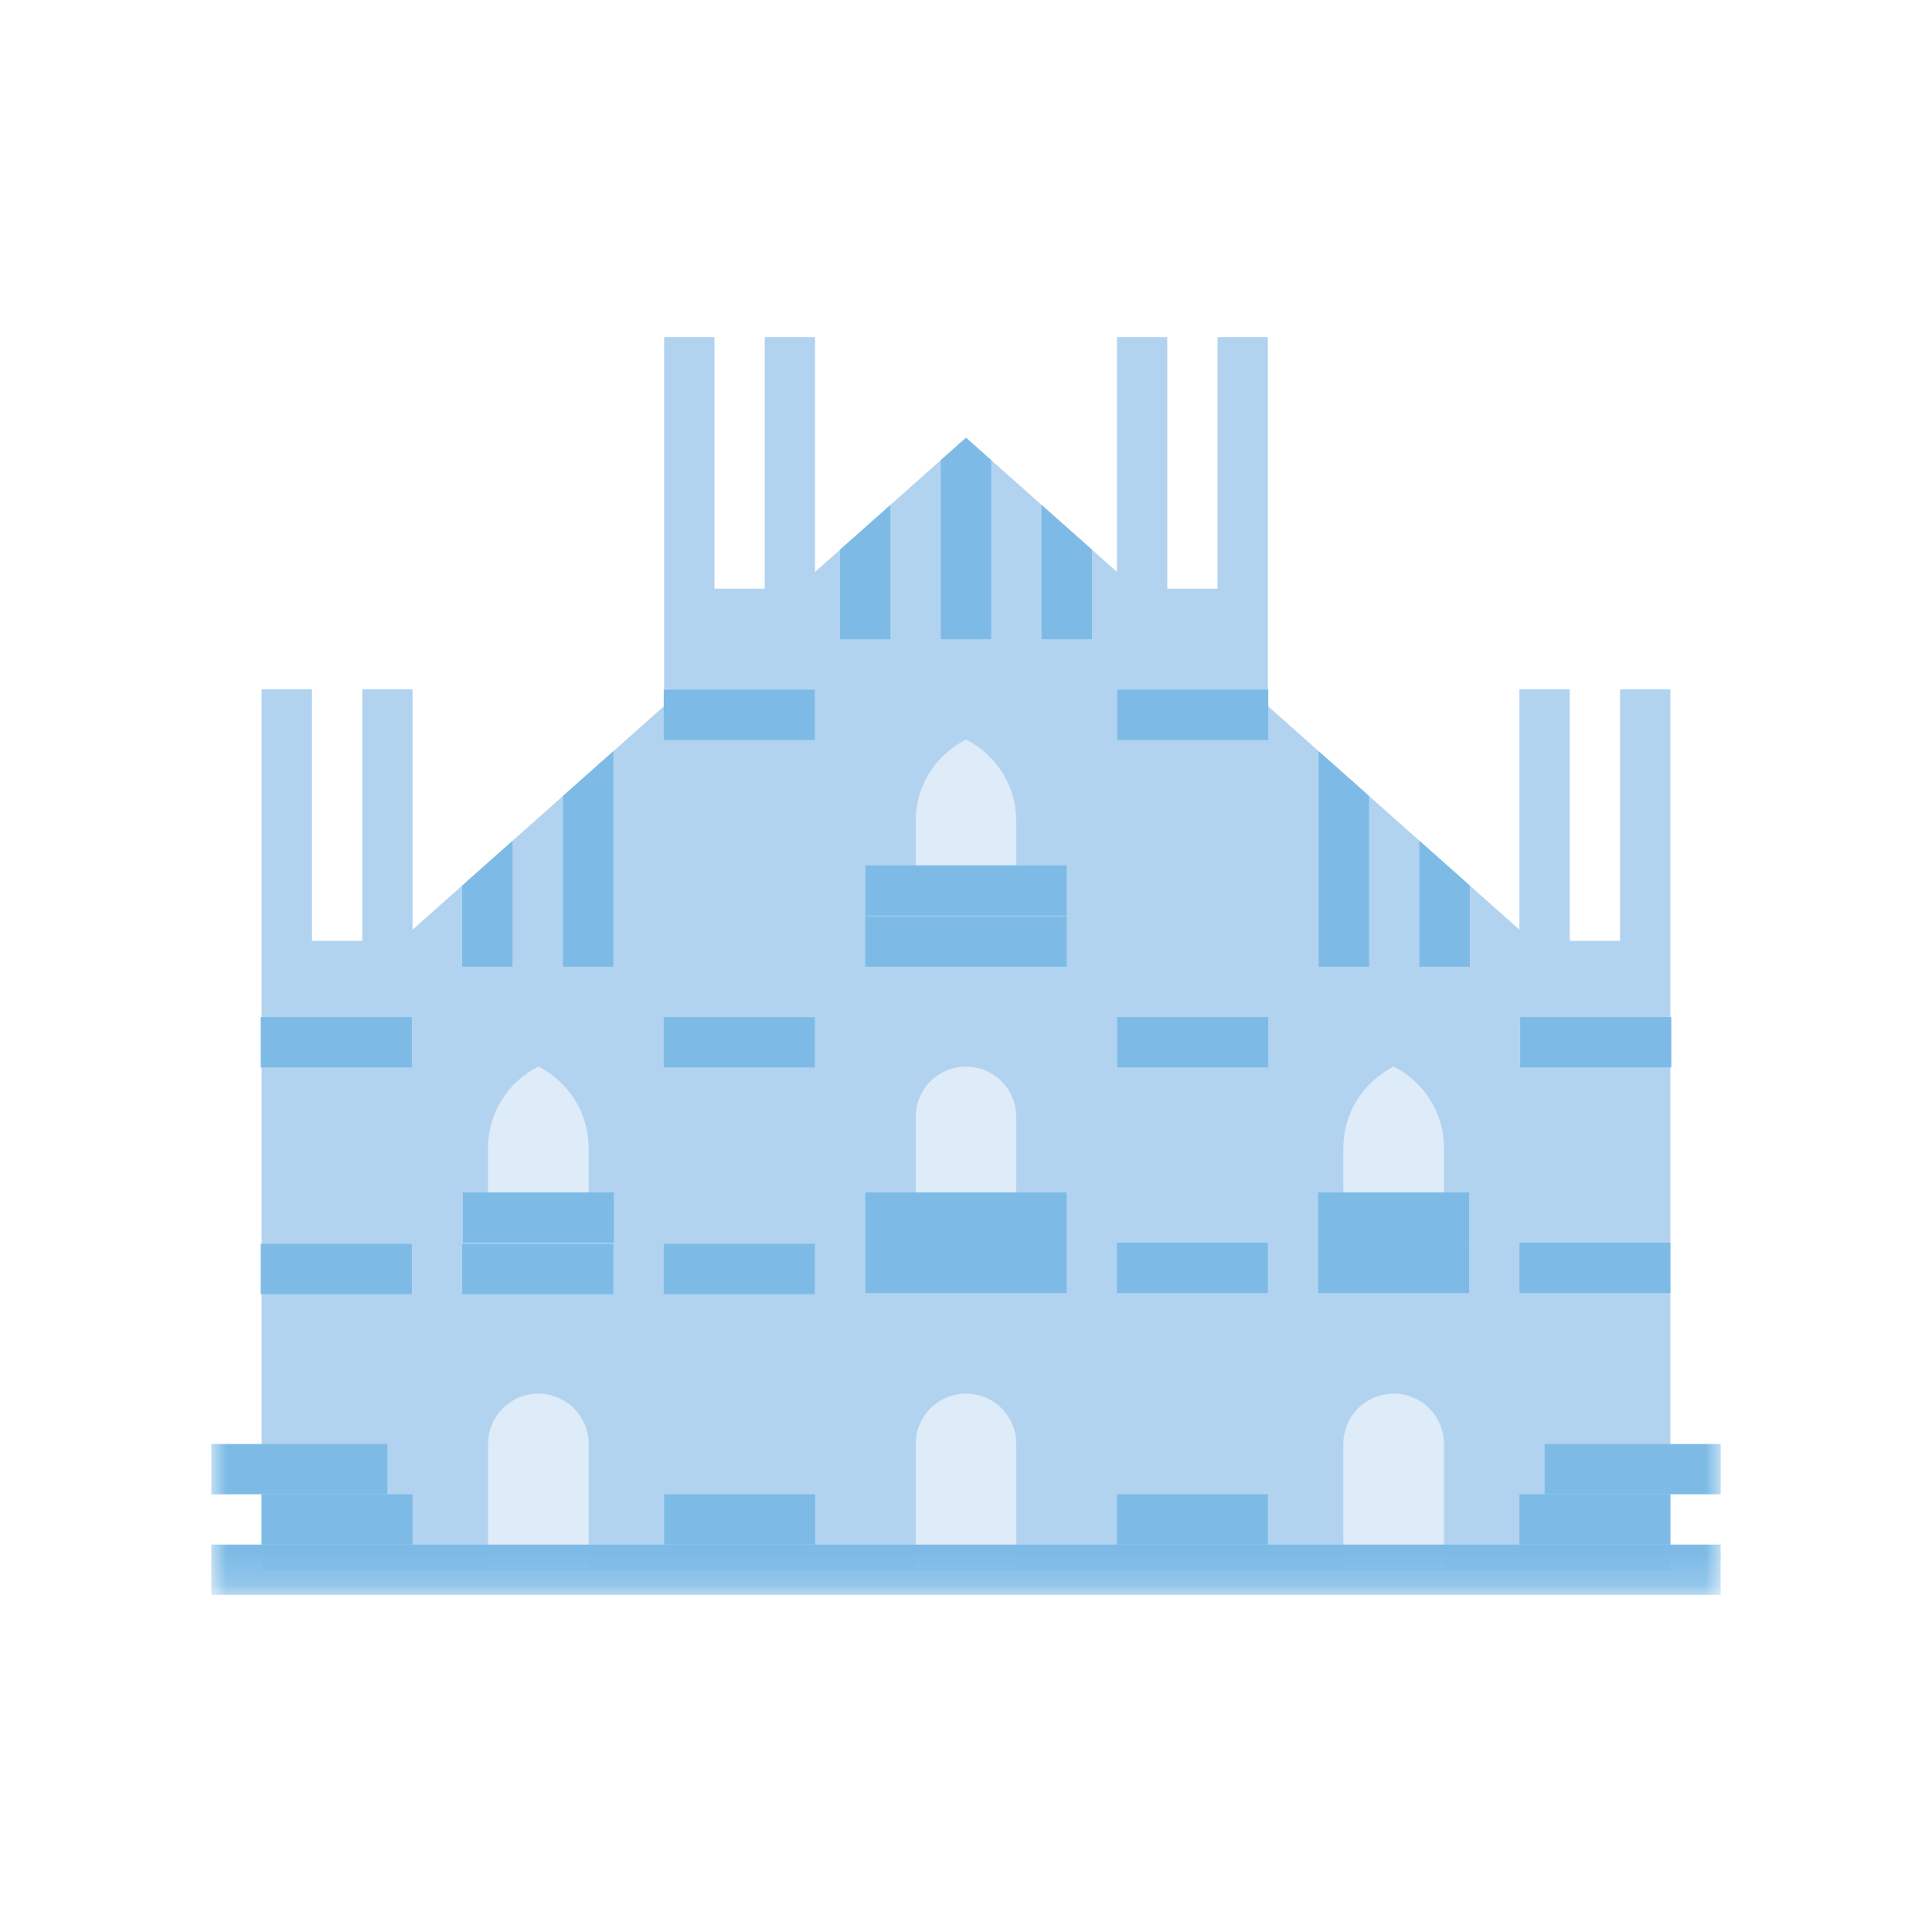 <svg width="64" height="64" viewBox="0 0 64 64" fill="none" xmlns="http://www.w3.org/2000/svg">
<path fill-rule="evenodd" clip-rule="evenodd" d="M54.5 52H9.5V34.5L32 14.5L54.5 34.5V52Z" fill="#B2D3EF"/>
<path fill-rule="evenodd" clip-rule="evenodd" d="M32 46.166C32.92 46.166 33.666 46.913 33.666 47.833V52H30.334V47.833C30.334 46.913 31.08 46.166 32 46.166Z" fill="#DEEBF8"/>
<path fill-rule="evenodd" clip-rule="evenodd" d="M32 35.333C32.92 35.333 33.666 36.08 33.666 37V40.333H30.334V37C30.334 36.08 31.08 35.333 32 35.333Z" fill="#DEEBF8"/>
<path fill-rule="evenodd" clip-rule="evenodd" d="M33.666 29.5H30.333V27.197C30.333 26.055 30.979 25.01 32 24.5C33.022 25.01 33.666 26.055 33.666 27.197V29.5Z" fill="#DEEBF8"/>
<path fill-rule="evenodd" clip-rule="evenodd" d="M17.834 46.166C18.754 46.166 19.5 46.913 19.5 47.833V52H16.167V47.833C16.167 46.913 16.913 46.166 17.834 46.166Z" fill="#DEEBF8"/>
<path fill-rule="evenodd" clip-rule="evenodd" d="M19.5 40.333H16.166V38.03C16.166 36.888 16.812 35.844 17.834 35.333C18.855 35.844 19.5 36.888 19.5 38.03V40.333Z" fill="#DEEBF8"/>
<path fill-rule="evenodd" clip-rule="evenodd" d="M47.833 52H44.5V47.833C44.5 46.913 45.246 46.166 46.166 46.166C47.087 46.166 47.833 46.913 47.833 47.833V52Z" fill="#DEEBF8"/>
<path fill-rule="evenodd" clip-rule="evenodd" d="M44.5 40.333H47.834V38.03C47.834 36.888 47.188 35.844 46.167 35.333C45.145 35.844 44.5 36.888 44.5 38.03V40.333Z" fill="#DEEBF8"/>
<path fill-rule="evenodd" clip-rule="evenodd" d="M25.333 19.5H23.667V11.167H22V52H27V11.167H25.333V19.5Z" fill="#B2D3EF"/>
<path fill-rule="evenodd" clip-rule="evenodd" d="M12 31.166H10.334V22.833H8.666V52H13.667V22.833H12V31.166Z" fill="#B2D3EF"/>
<path fill-rule="evenodd" clip-rule="evenodd" d="M40.333 19.5H38.667V11.167H37V52H42V11.167H40.333V19.5Z" fill="#B2D3EF"/>
<path fill-rule="evenodd" clip-rule="evenodd" d="M53.667 22.833V31.166H52V22.833H50.333V52H55.333V22.833H53.667Z" fill="#B2D3EF"/>
<mask id="mask0_0_121" style="mask-type:luminance" maskUnits="userSpaceOnUse" x="7" y="11" width="50" height="42">
<path fill-rule="evenodd" clip-rule="evenodd" d="M7 52.833H57V11.167H7V52.833Z" fill="white"/>
</mask>
<g mask="url(#mask0_0_121)">
<path fill-rule="evenodd" clip-rule="evenodd" d="M28.666 41.166H35.333V39.5H28.666V41.166Z" fill="#7DBBE6"/>
<path fill-rule="evenodd" clip-rule="evenodd" d="M28.666 30.333H35.333V28.666H28.666V30.333Z" fill="#7DBBE6"/>
<path fill-rule="evenodd" clip-rule="evenodd" d="M7 49.5H12.833V47.833H7V49.5Z" fill="#7DBBE6"/>
<path fill-rule="evenodd" clip-rule="evenodd" d="M51.167 49.5H57V47.833H51.167V49.5Z" fill="#7DBBE6"/>
<path fill-rule="evenodd" clip-rule="evenodd" d="M43.667 41.166H48.667V39.5H43.667V41.166Z" fill="#7DBBE6"/>
<path fill-rule="evenodd" clip-rule="evenodd" d="M15.333 41.166H20.333V39.5H15.333V41.166Z" fill="#7DBBE6"/>
<path fill-rule="evenodd" clip-rule="evenodd" d="M7 52.833H57V51.167H7V52.833Z" fill="#7DBBE6"/>
<path fill-rule="evenodd" clip-rule="evenodd" d="M32.834 21.175V15.242L32 14.5L31.166 15.242V21.175H32.834Z" fill="#7DBBE6"/>
<path fill-rule="evenodd" clip-rule="evenodd" d="M29.497 21.175V16.726L27.828 18.208V21.175H29.497Z" fill="#7DBBE6"/>
<path fill-rule="evenodd" clip-rule="evenodd" d="M36.172 21.175V18.208L34.503 16.726V21.175H36.172Z" fill="#7DBBE6"/>
<path fill-rule="evenodd" clip-rule="evenodd" d="M20.318 32.023V24.884L18.649 26.367V32.023H20.318Z" fill="#7DBBE6"/>
<path fill-rule="evenodd" clip-rule="evenodd" d="M16.98 32.023V27.851L15.311 29.335V32.023H16.98Z" fill="#7DBBE6"/>
<path fill-rule="evenodd" clip-rule="evenodd" d="M45.351 32.023V26.367L43.682 24.884V32.023H45.351Z" fill="#7DBBE6"/>
<path fill-rule="evenodd" clip-rule="evenodd" d="M48.689 32.023V29.335L47.02 27.851V32.023H48.689Z" fill="#7DBBE6"/>
<path fill-rule="evenodd" clip-rule="evenodd" d="M28.666 42.833H35.333V41.166H28.666V42.833Z" fill="#7DBBE6"/>
<path fill-rule="evenodd" clip-rule="evenodd" d="M28.662 32.023H35.338V30.354H28.662V32.023Z" fill="#7DBBE6"/>
<path fill-rule="evenodd" clip-rule="evenodd" d="M43.667 42.833H48.667V41.166H43.667V42.833Z" fill="#7DBBE6"/>
<path fill-rule="evenodd" clip-rule="evenodd" d="M15.311 42.871H20.318V41.202H15.311V42.871Z" fill="#7DBBE6"/>
<path fill-rule="evenodd" clip-rule="evenodd" d="M8.666 51.167H13.667V49.5H8.666V51.167Z" fill="#7DBBE6"/>
<path fill-rule="evenodd" clip-rule="evenodd" d="M22 51.167H27V49.5H22V51.167Z" fill="#7DBBE6"/>
<path fill-rule="evenodd" clip-rule="evenodd" d="M50.333 51.167H55.334V49.5H50.333V51.167Z" fill="#7DBBE6"/>
<path fill-rule="evenodd" clip-rule="evenodd" d="M8.636 35.361H13.643V33.692H8.636V35.361Z" fill="#7DBBE6"/>
<path fill-rule="evenodd" clip-rule="evenodd" d="M21.987 35.361H26.993V33.692H21.987V35.361Z" fill="#7DBBE6"/>
<path fill-rule="evenodd" clip-rule="evenodd" d="M37.007 35.361H42.013V33.692H37.007V35.361Z" fill="#7DBBE6"/>
<path fill-rule="evenodd" clip-rule="evenodd" d="M50.358 35.361H55.364V33.692H50.358V35.361Z" fill="#7DBBE6"/>
<path fill-rule="evenodd" clip-rule="evenodd" d="M8.636 42.871H13.643V41.202H8.636V42.871Z" fill="#7DBBE6"/>
<path fill-rule="evenodd" clip-rule="evenodd" d="M21.987 42.871H26.993V41.202H21.987V42.871Z" fill="#7DBBE6"/>
<path fill-rule="evenodd" clip-rule="evenodd" d="M50.333 42.833H55.334V41.166H50.333V42.833Z" fill="#7DBBE6"/>
<path fill-rule="evenodd" clip-rule="evenodd" d="M21.987 24.513H26.993V22.845H21.987V24.513Z" fill="#7DBBE6"/>
<path fill-rule="evenodd" clip-rule="evenodd" d="M37.007 24.513H42.013V22.845H37.007V24.513Z" fill="#7DBBE6"/>
<path fill-rule="evenodd" clip-rule="evenodd" d="M37 42.833H42V41.166H37V42.833Z" fill="#7DBBE6"/>
<path fill-rule="evenodd" clip-rule="evenodd" d="M37 51.167H42V49.5H37V51.167Z" fill="#7DBBE6"/>
</g>
</svg>
